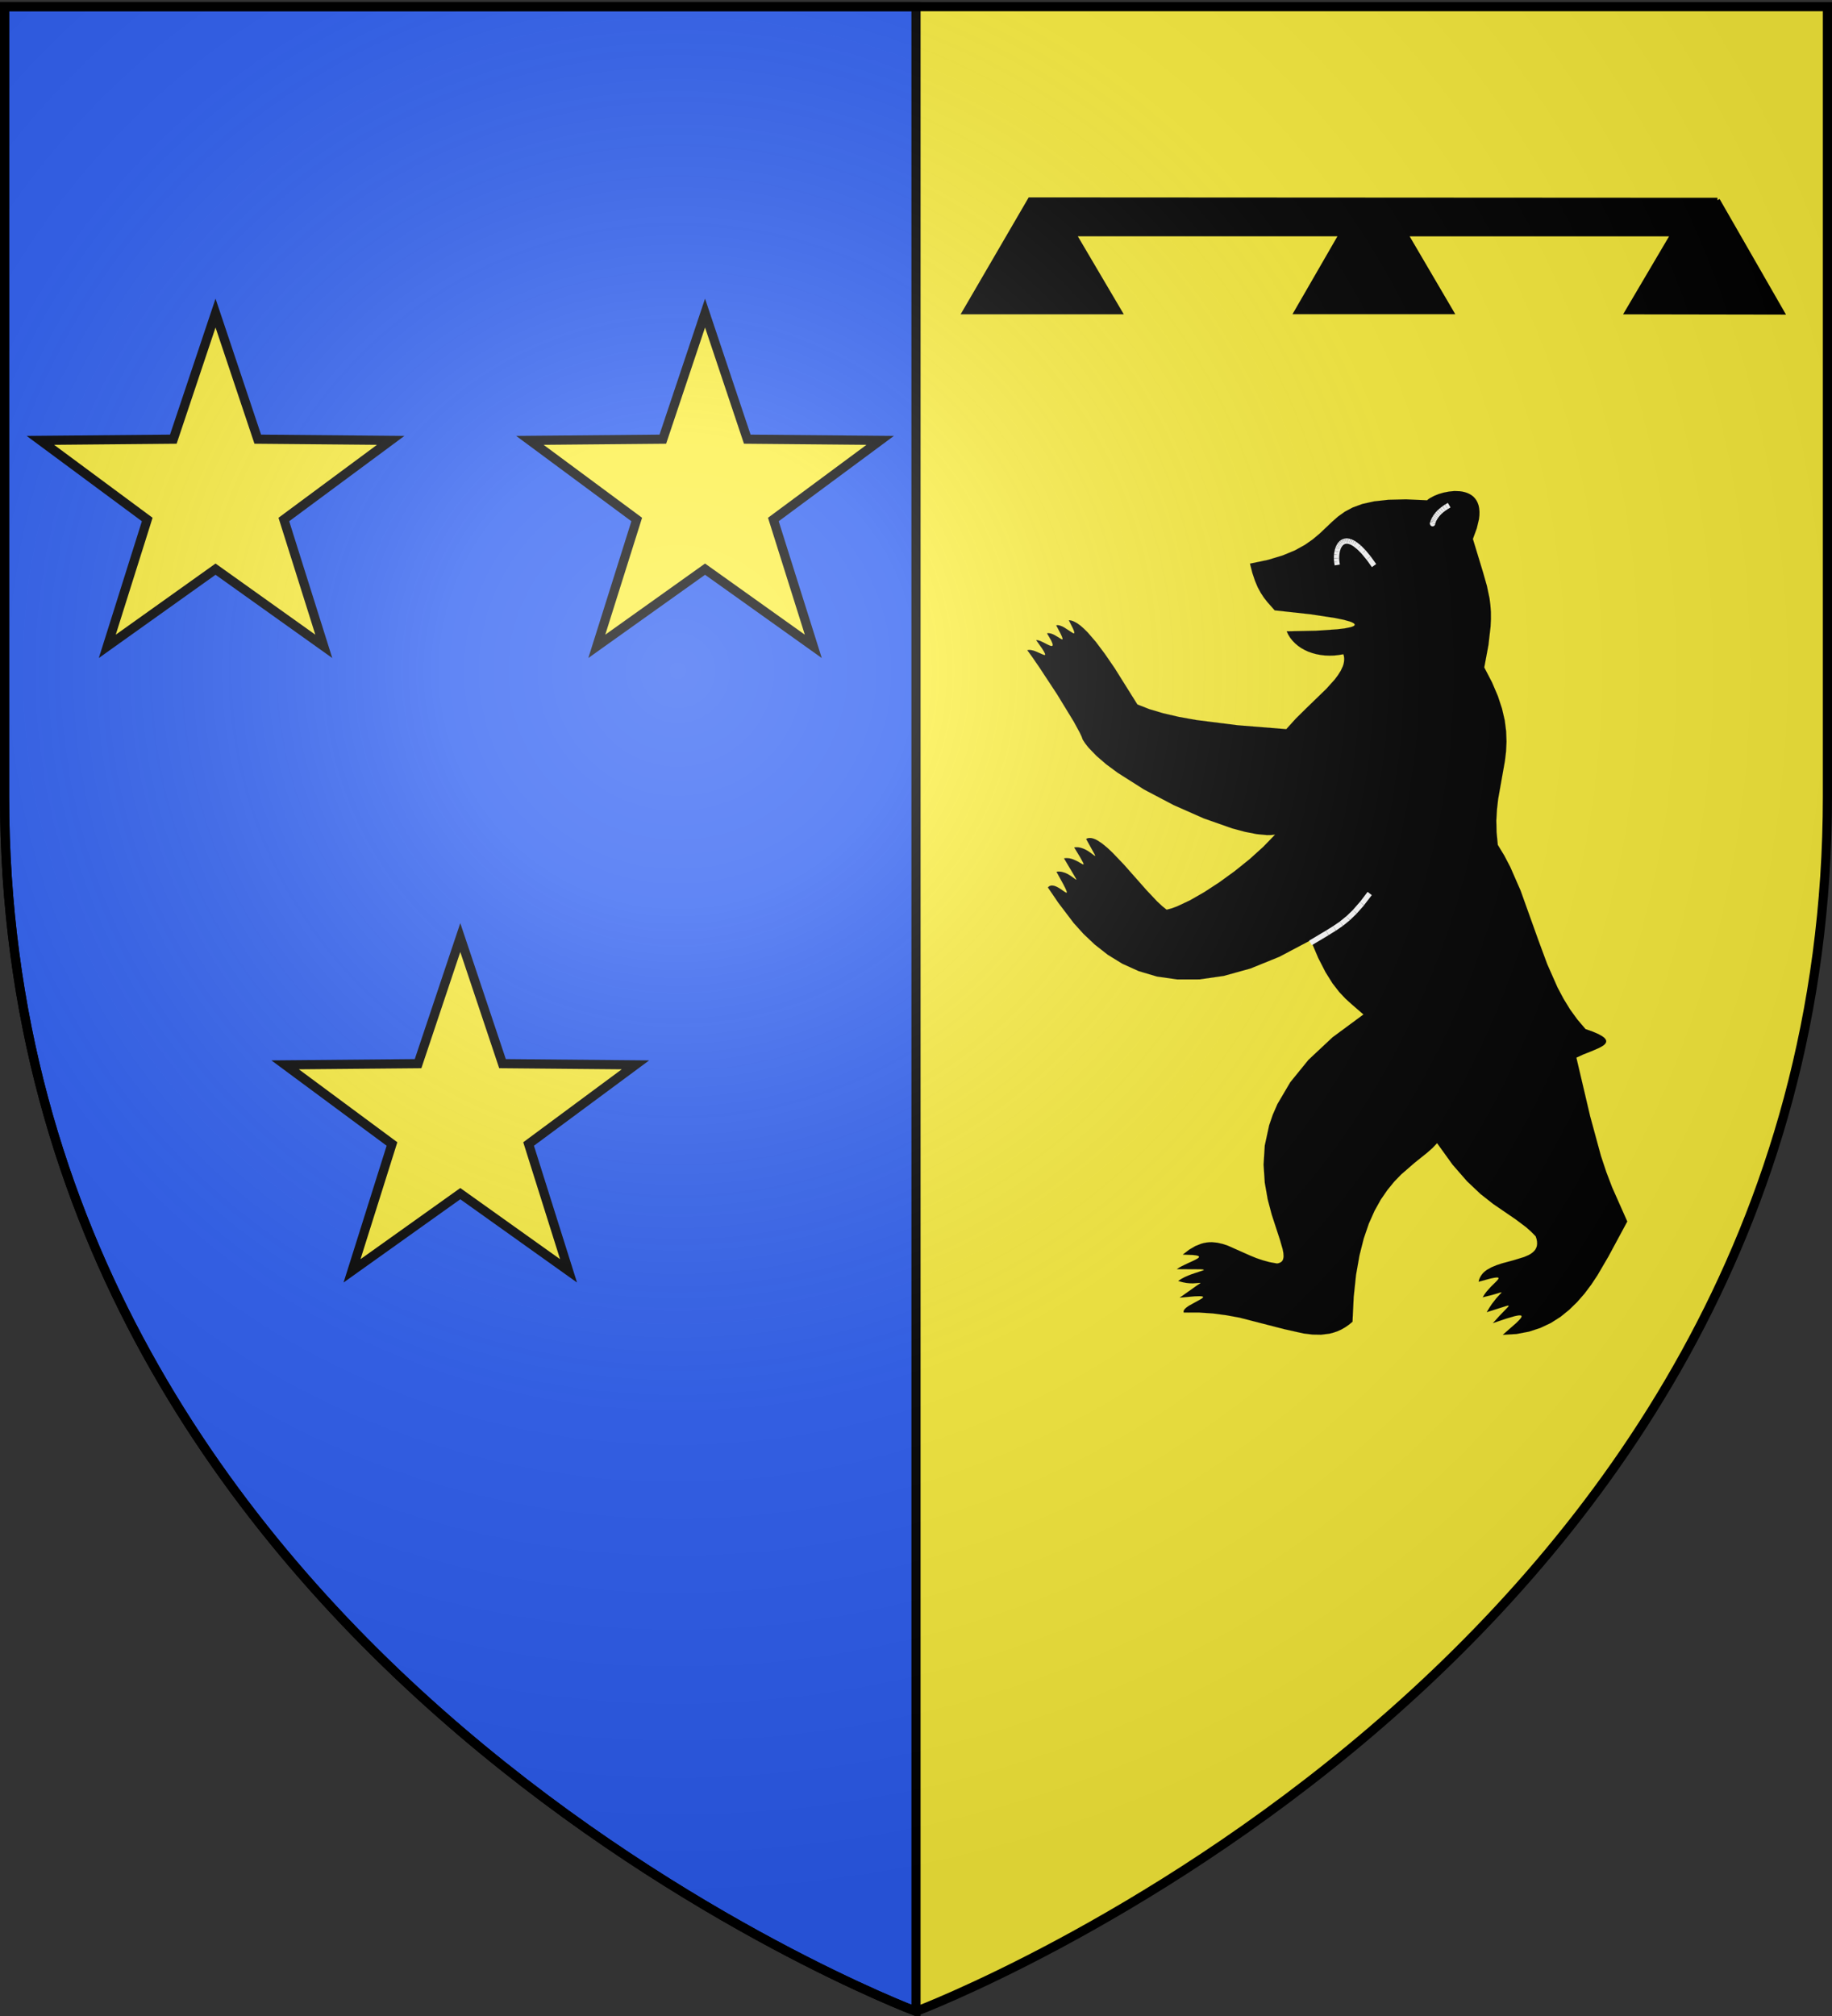 <svg xmlns="http://www.w3.org/2000/svg" xmlns:xlink="http://www.w3.org/1999/xlink" width="600" height="660" version="1.0"><rect width="100%" height="100%" fill="#333333" stroke="none"/><defs><linearGradient id="b"><stop offset="0" style="stop-color:white;stop-opacity:.314"/><stop offset=".19" style="stop-color:white;stop-opacity:.251"/><stop offset=".6" style="stop-color:#6b6b6b;stop-opacity:.125"/><stop offset="1" style="stop-color:black;stop-opacity:.125"/></linearGradient><linearGradient id="a"><stop offset="0" style="stop-color:#fd0000;stop-opacity:1"/><stop offset=".5" style="stop-color:#e77275;stop-opacity:.659"/><stop offset="1" style="stop-color:black;stop-opacity:.323"/></linearGradient><radialGradient xlink:href="#b" id="c" cx="221.445" cy="226.331" r="300" fx="221.445" fy="226.331" gradientTransform="matrix(1.353 0 0 1.349 -77.63 -85.747)" gradientUnits="userSpaceOnUse"/></defs><g style="display:inline"><path d="M300 658.5s298.5-112.32 298.5-397.772V2.176H1.5v258.552C1.5 546.18 300 658.5 300 658.5z" style="fill:#fcef3c;fill-opacity:1;fill-rule:evenodd;stroke:none;stroke-width:1px;stroke-linecap:butt;stroke-linejoin:miter;stroke-opacity:1"/><path d="M300 658.5V2.176H1.5v258.552C1.5 546.18 300 658.5 300 658.5z" style="fill:#2b5df2;fill-opacity:1;fill-rule:evenodd;stroke:#000;stroke-width:3;stroke-linecap:butt;stroke-linejoin:miter;stroke-opacity:1;stroke-miterlimit:4;stroke-dasharray:none"/><path d="m-217.46 185.397 13.827 41.286 43.538.392-34.993 25.909 13.081 41.528-35.453-25.274-35.454 25.274 13.081-41.528-34.993-25.909 43.539-.392 13.827-41.286z" style="opacity:1;fill:#fcef3c;fill-opacity:1;fill-rule:evenodd;stroke:#000;stroke-width:3;stroke-linecap:butt;stroke-linejoin:miter;stroke-miterlimit:4;stroke-dasharray:none;stroke-dashoffset:0;stroke-opacity:1" transform="translate(288.052 -82.907)"/><path d="m-217.46 185.397 13.827 41.286 43.538.392-34.993 25.909 13.081 41.528-35.453-25.274-35.454 25.274 13.081-41.528-34.993-25.909 43.539-.392 13.827-41.286z" style="opacity:1;fill:#fcef3c;fill-opacity:1;fill-rule:evenodd;stroke:#000;stroke-width:3;stroke-linecap:butt;stroke-linejoin:miter;stroke-miterlimit:4;stroke-dasharray:none;stroke-dashoffset:0;stroke-opacity:1;display:inline" transform="translate(448.37 -82.907)"/><path d="m-217.46 185.397 13.827 41.286 43.538.392-34.993 25.909 13.081 41.528-35.453-25.274-35.454 25.274 13.081-41.528-34.993-25.909 43.539-.392 13.827-41.286z" style="opacity:1;fill:#fcef3c;fill-opacity:1;fill-rule:evenodd;stroke:#000;stroke-width:3;stroke-linecap:butt;stroke-linejoin:miter;stroke-miterlimit:4;stroke-dasharray:none;stroke-dashoffset:0;stroke-opacity:1;display:inline" transform="translate(368.21 121.538)"/><path d="m562.484 65.565 21.035 36.614-50.506-.09 15.057-25.53h-87.829l14.949 25.483h-50.466l14.725-25.504h-87.886l15.05 25.529h-50.567l21.336-36.627 225.102.125z" style="fill:#000;fill-opacity:1;fill-rule:evenodd;stroke:#000;stroke-width:1.642;stroke-linecap:butt;stroke-linejoin:miter;stroke-miterlimit:4;stroke-dasharray:none;stroke-opacity:1;display:inline"/><g style="fill-rule:evenodd;display:inline"><g style="visibility:visible" transform="matrix(.017 -.003 .003 .017 316.816 182.527)"><path d="m5723 2431 19 68 26 65 34 62 40 59 46 55 52 52 58 47 63 44 68 38 72 34 77 29 80 24 83 18 86 13 89 6 91 1 4 38-2 38-7 38-11 37-15 37-20 37-52 74-66 73-78 73-187 146-442 299-227 157-211 164-898-234-749-232-319-117-282-120-244-122-208-127-305-753-138-303-128-252-120-201-57-81-54-68-53-55-52-42-25-16-24-13-24-9-24-6 49 162 11 49 2 18 1 14-1 9-1 4-2 2-2 2-2 1h-3l-3-1-8-3-8-6-21-18-121-113-35-27-36-21-18-9-19-6-17-3-18-1 53 165 14 53 7 36 1 12v8l-1 4-1 2-2 1-2 1-2 1-3-1-6-3-7-4-9-7-103-90-32-23-34-19-18-7-17-6-18-3-18-1 55 150 11 48 3 17v14l-2 11-1 4-2 3-3 2-3 2-3 1-4 1h-4l-4-1-10-3-11-5-12-7-27-18-30-22-64-48-31-22-31-18-14-7-14-5-12-4-12-1 83 176 23 57 12 39 3 13v10l-1 4-1 3-2 2-2 1-3 1h-3l-8-2-9-5-11-6-128-85-38-22-39-16-19-6-19-4-19-2-18 1 69 141 99 217 243 563 222 566 74 221 23 83 11 62 35 81 46 86 121 180 155 190 186 196 439 401 500 387 519 348 499 281 230 107 210 81 186 51 81 13 74 5-261 189-295 185-317 174-324 158-316 135-295 106-259 70-111 20-97 8-72-83-77-102-161-245-341-557-171-256-82-110-81-94-77-74-37-28-37-22-35-15-34-8-33-1-32 8 108 315 4 15 1 10v6l-1 1h-3l-2-1-6-5-16-17-53-56-35-34-41-34-45-31-50-26-27-10-27-7-29-5-29-2 78 200 37 109 4 16 2 11v4l-1 3-1 3v1h-1l-1 1h-3l-3-1-3-1-8-5-9-7-53-44-35-28-39-27-43-26-46-21-25-7-25-6-25-3-26-1 146 387 12 35 2 10v6l-1 1h-3l-2-2-6-5-8-8-50-52-34-33-39-34-45-31-49-25-25-10-27-7-28-5-28-1 87 256 24 79 13 52 2 17v12l-1 4-1 2-1 1-1 1h-1l-2 1-3-1-3-1-8-6-22-19-60-59-36-33-39-30-20-12-20-11-21-7-20-5-21-1-19 3-20 8-19 13 144 320 221 430 147 235 176 237 207 231 243 216 282 193 323 161 368 121 416 73 467 15 522-50 580-124 640-206 83 358 89 288 93 230 96 183 97 148 97 125 186 229-652 324-526 343-412 357-312 365-122 184-102 184-149 364-86 355-37 342v321l25 297 70 493 20 187 1 75-7 63-8 27-10 23-12 20-16 16-20 12-22 8-27 5-30 1-134-49-123-58-115-63-106-67-383-258-93-50-94-40-97-27-50-8-52-4h-53l-55 5-116 24-126 47-136 71 186 40 57 17 20 8 15 7 11 8 3 3 3 4 1 3 1 4-1 3-1 3-3 4-3 3-9 6-13 7-15 6-38 13-46 13-108 28-114 32-55 19-49 21 446 81 39 11 11 4 3 2 2 2 1 1v2h-1l-1 2-3 1-10 3-13 3-212 31-70 14-71 17-70 23-65 28 74 36 69 27 65 18 57 12 139 15h2l2 1h1v2l-1 1-2 2-6 4-66 29-361 170 285 24 83 12 29 6 21 6 13 6 5 4 2 3 2 3v2l-1 1-1 4-3 3-10 7-14 8-40 15-225 77-51 24-21 13-19 13-14 14-10 15-3 7-2 8v8l1 8 281 49 263 65 246 78 232 86 801 364 346 144 164 50 160 31 158 8 78-6 78-12 79-20 78-28 79-36 79-45 104-459 116-403 128-352 136-303 144-261 150-222 153-188 155-157 154-133 153-111 293-176 264-144 116-71 103-76 218 452 216 358 210 283 203 227 374 366 166 178 76 96 72 104 8 55v49l-6 43-12 39-18 33-23 29-29 25-33 21-37 18-41 15-91 22-210 26-225 20-109 16-103 23-94 33-43 22-39 25-34 30-31 34-26 39-20 44 221-20 72-3 50 2 17 2 12 4 5 2 3 2 3 3 1 3 1 3-1 3-1 4-2 4-7 8-10 10-28 22-37 26-90 62-97 77-45 43-41 47 184-13 117-13 35-5 22-1h6l2 1h1v3l-1 2-2 2-14 11-24 18-74 57-103 93-59 62-64 74 332-44 45-6 31-3h10l8 2 2 1 2 1v1h1v2l-1 2-2 3-5 6-19 16-70 51-110 80-145 113 260-40 175-19 57-1 22 1 17 3 13 4 5 2 4 3 3 3 1 4 1 3v4l-1 5-2 4-6 10-11 12-13 12-37 29-49 34-293 178 257 30 241-3 227-32 212-58 199-82 186-103 175-119 165-133 155-145 145-152 269-317 468-592-170-686-59-307-47-319-71-778-64-1138 141-37 152-31 142-33 61-18 51-21 21-12 17-13 13-14 9-15 3-8 1-8 1-9-1-9-6-19-11-21-17-22-24-25-66-54-95-62-127-72-121-206-104-214-87-222-74-228-116-471-88-485-167-976-115-474-73-230-87-224 19-241 34-220 48-202 56-189 252-690 53-175 41-182 27-193 10-209-12-227-36-250-64-275-96-305 152-405 99-332 33-145 23-135 13-129 6-123-8-246-27-262-80-660 108-186 70-162 22-73 13-67 5-63-1-57-9-52-14-47-21-43-25-39-31-34-35-30-38-26-42-22-45-19-47-15-100-21-103-8-103 2-99 11-91 20-79 26-34 15-29 17-391-87-329-50-274-18-228 10-191 34-163 53-142 68-131 80-263 174-148 86-172 80-202 69-243 54-292 35-349 11 14 183 23 154 30 131 38 113 43 100 49 92 111 181 652 190 453 153 154 61 108 52 37 22 25 20 9 9 6 8 3 8 1 7-2 7-5 6-7 5-10 5-28 7-38 5-107 3-145-8-405-44-547-85z" style="fill:#000;stroke:none"/><g style="fill:none;stroke:#000"><path d="m5723 2431 19 68 26 65 34 62 40 59 46 55 52 52 58 47 63 44 68 38 72 34 77 29 80 24 83 18 86 13 89 6 91 1 4 38-2 38-7 38-11 37-15 37-20 37-52 74-66 73-78 73-187 146-442 299-227 157-211 164-898-234-749-232-319-117-282-120-244-122-208-127-305-753-138-303-128-252-120-201-57-81-54-68-53-55-52-42-25-16-24-13-24-9-24-6 49 162 11 49 2 18 1 14-1 9-1 4-2 2-2 2-2 1h-3l-3-1-8-3-8-6-21-18-121-113-35-27-36-21-18-9-19-6-17-3-18-1 53 165 14 53 7 36 1 12v8l-1 4-1 2-2 1-2 1-2 1-3-1-6-3-7-4-9-7-103-90-32-23-34-19-18-7-17-6-18-3-18-1 55 150 11 48 3 17v14l-2 11-1 4-2 3-3 2-3 2-3 1-4 1h-4l-4-1-10-3-11-5-12-7-27-18-30-22-64-48-31-22-31-18-14-7-14-5-12-4-12-1 83 176 23 57 12 39 3 13v10l-1 4-1 3-2 2-2 1-3 1h-3l-8-2-9-5-11-6-128-85-38-22-39-16-19-6-19-4-19-2-18 1 69 141 99 217 243 563 222 566 74 221 23 83 11 62 35 81 46 86 121 180 155 190 186 196 439 401 500 387 519 348 499 281 230 107 210 81 186 51 81 13 74 5-261 189-295 185-317 174-324 158-316 135-295 106-259 70-111 20-97 8-72-83-77-102-161-245-341-557-171-256-82-110-81-94-77-74-37-28-37-22-35-15-34-8-33-1-32 8 108 315 4 15 1 10v6l-1 1h-3l-2-1-6-5-16-17-53-56-35-34-41-34-45-31-50-26-27-10-27-7-29-5-29-2 78 200 37 109 4 16 2 11v4l-1 3-1 3v1h-1l-1 1h-3l-3-1-3-1-8-5-9-7-53-44-35-28-39-27-43-26-46-21-25-7-25-6-25-3-26-1 146 387 12 35 2 10v6l-1 1h-3l-2-2-6-5-8-8-50-52-34-33-39-34-45-31-49-25-25-10-27-7-28-5-28-1 87 256 24 79 13 52 2 17v12l-1 4-1 2-1 1-1 1h-1l-2 1-3-1-3-1-8-6-22-19-60-59-36-33-39-30-20-12-20-11-21-7-20-5-21-1-19 3-20 8-19 13 144 320 221 430 147 235 176 237 207 231 243 216 282 193 323 161 368 121 416 73 467 15 522-50 580-124 640-206 83 358 89 288 93 230 96 183 97 148 97 125 186 229-652 324-526 343-412 357-312 365-122 184-102 184-149 364-86 355-37 342v321l25 297 70 493 20 187 1 75-7 63-8 27-10 23-12 20-16 16-20 12-22 8-27 5-30 1-134-49-123-58-115-63-106-67-383-258-93-50-94-40-97-27-50-8-52-4h-53l-55 5-116 24-126 47-136 71 186 40 57 17 20 8 15 7 11 8 3 3 3 4 1 3 1 4-1 3-1 3-3 4-3 3-9 6-13 7-15 6-38 13-46 13-108 28-114 32-55 19-49 21 446 81 39 11 11 4 3 2 2 2 1 1v2h-1l-1 2-3 1-10 3-13 3-212 31-70 14-71 17-70 23-65 28 74 36 69 27 65 18 57 12 139 15h2l2 1h1v2l-1 1-2 2-6 4-66 29-361 170 285 24 83 12 29 6 21 6 13 6 5 4 2 3 2 3v2l-1 1-1 4-3 3-10 7-14 8-40 15-225 77-51 24-21 13-19 13-14 14-10 15-3 7-2 8v8l1 8 281 49 263 65 246 78 232 86 801 364 346 144 164 50 160 31 158 8 78-6 78-12 79-20 78-28 79-36 79-45 104-459 116-403 128-352 136-303 144-261 150-222 153-188 155-157 154-133 153-111 293-176 264-144 116-71 103-76 218 452 216 358 210 283 203 227 374 366 166 178 76 96 72 104 8 55v49l-6 43-12 39-18 33-23 29-29 25-33 21-37 18-41 15-91 22-210 26-225 20-109 16-103 23-94 33-43 22-39 25-34 30-31 34-26 39-20 44 221-20 72-3 50 2 17 2 12 4 5 2 3 2 3 3 1 3 1 3-1 3-1 4-2 4-7 8-10 10-28 22-37 26-90 62-97 77-45 43-41 47 184-13 117-13 35-5 22-1h6l2 1h1v3l-1 2-2 2-14 11-24 18-74 57-103 93-59 62-64 74 332-44 45-6 31-3h10l8 2 2 1 2 1v1h1v2l-1 2-2 3-5 6-19 16-70 51-110 80-145 113 260-40 175-19 57-1 22 1 17 3 13 4 5 2 4 3 3 3 1 4 1 3v4l-1 5-2 4-6 10-11 12-13 12-37 29-49 34-293 178 257 30 241-3 227-32 212-58 199-82 186-103 175-119 165-133 155-145 145-152 269-317 468-592-170-686-59-307-47-319-71-778-64-1138 141-37 152-31 142-33 61-18 51-21 21-12 17-13 13-14 9-15 3-8 1-8 1-9-1-9-6-19-11-21-17-22-24-25-66-54-95-62-127-72-121-206-104-214-87-222-74-228-116-471-88-485-167-976-115-474-73-230-87-224 19-241 34-220 48-202 56-189 252-690 53-175 41-182 27-193 10-209-12-227-36-250-64-275-96-305 152-405 99-332 33-145 23-135 13-129 6-123-8-246-27-262-80-660 108-186 70-162 22-73 13-67 5-63-1-57-9-52-14-47-21-43-25-39-31-34-35-30-38-26-42-22-45-19-47-15-100-21-103-8-103 2-99 11-91 20-79 26-34 15-29 17-391-87-329-50-274-18-228 10-191 34-163 53-142 68-131 80-263 174-148 86-172 80-202 69-243 54-292 35-349 11 14 183 23 154 30 131 38 113 43 100 49 92 111 181 652 190 453 153 154 61 108 52 37 22 25 20 9 9 6 8 3 8 1 7-2 7-5 6-7 5-10 5-28 7-38 5-107 3-145-8-405-44-547-85" style="fill:none"/></g><g style="fill:#fff;stroke:none"><path d="m6837 1358 1-63h100l-1 64h-50l-50-1zM6888 1295h-50v-5l50 5z"/><path d="m6838 1290 7-65 50 5 49 6-7 65-49-6-50-5z"/><path d="m6895 1230-50-5 1-5 49 10z"/><path d="m6846 1220 13-63 49 10 49 11-13 63-49-11-49-10z"/><path d="m6908 1167-49-10 2-6 47 16z"/><path d="m6861 1151 20-60 47 16 48 16-20 60-48-16-47-16z"/><path d="m6928 1107-47-16 2-6 45 22z"/><path d="m6883 1085 26-54 45 22 45 22-26 54-45-22-45-22z"/><path d="m6954 1053-45-22 3-5 42 27z"/><path d="m6912 1026 15-24 42 27 43 26-15 25-43-27-42-27z"/><path d="m6969 1029-42-27 3-3 39 30z"/><path d="m6930 999 16-22 40 30 40 30-17 22-40-30-39-30z"/><path d="m6986 1007-40-30 4-4 36 34z"/><path d="m6950 973 18-20 36 35 37 34-18 19-37-34-36-34z"/><path d="m7004 988-36-35 4-4 32 39z"/><path d="m6972 949 19-16 33 38 32 38-20 17-32-38-32-39z"/><path d="m7024 971-33-38 6-4 27 42z"/><path d="m6997 929 20-13 27 42 27 42-20 13-27-42-27-42z"/><path d="m7044 958-27-42 7-4 20 46z"/><path d="m7024 912 22-10 20 46 21 46-22 9-21-45-20-46z"/><path d="m7066 948-20-46 8-2 12 48z"/><path d="m7054 900 23-7 13 49 12 48-23 6-13-48-12-48z"/><path d="m7090 942-13-49 8-1 5 50z"/><path d="m7085 892 25-2 4 50 4 49-24 3-4-50-5-50z"/><path d="m7114 940-4-50h8l-4 50z"/><path d="m7118 890 26 2-4 50-4 50-26-3 4-49 4-50zM7140 942l4-50 8 1-12 49z"/><path d="m7152 893 27 7-12 49-12 48-27-7 12-48 12-49z"/><path d="m7167 949 12-49 7 2-19 47z"/><path d="m7186 902 28 12-19 46-19 46-28-11 19-46 19-47z"/><path d="m7195 960 19-46 6 3-25 43z"/><path d="m7220 917 29 17-25 43-25 43-29-16 25-44 25-43z"/><path d="m7224 977 25-43 5 3-30 40z"/><path d="m7254 937 30 22-30 40-29 41-30-23 29-40 30-40z"/><path d="m7254 999 30-40 4 3-34 37z"/><path d="m7288 962 31 28-33 37-33 38-32-28 33-38 34-37z"/><path d="m7286 1027 33-37 4 4-37 33z"/><path d="m7323 994 66 74-37 33-38 34-66-75 38-33 37-33z"/><path d="m7352 1101 37-33 4 5-41 28z"/><path d="m7393 1073 69 100-41 29-41 28-69-100 41-29 41-28z"/><path d="m7421 1202 41-29 3 4-44 25z"/><path d="m7465 1177 73 129-43 25-44 25-73-129 43-25 44-25z"/><path d="m7495 1331 43-25 2 3-45 22zM7540 1309l77 160-45 22-45 22-77-160 45-22 45-22z"/></g><g style="fill:#fff;stroke:none"><path d="m9192 658-56 21-18-47-17-47 57-21 17 47 17 47z"/><path d="m9118 632-20-46 3-1 17 47z"/><path d="m9138 678-50 22-20-46-20-46 50-22 20 46 20 46z"/><path d="m9068 654-23-44 3-2 20 46z"/><path d="m9091 698-45 24-23-45-23-44 45-23 23 44 23 44z"/><path d="m9023 677-26-43 3-1 23 44z"/><path d="m9048 720-39 24-26-43-26-43 40-24 26 43 25 43z"/><path d="m8983 701-29-41 3-2 26 43z"/><path d="m9011 742-34 24-29-41-29-41 35-24 29 41 28 41z"/><path d="m8948 725-31-39 2-2 29 41z"/><path d="m8979 764-30 25-31-39-31-39 30-25 31 39 31 39z"/><path d="m8918 750-34-37 3-2 31 39z"/><path d="m8952 786-26 24-34-37-34-36 26-24 34 37 34 36z"/><path d="m8892 773-36-34 2-2 34 36z"/><path d="m8928 808-22 23-36-35-36-34 22-23 36 34 36 35z"/><path d="m8870 796-38-32 2-2 36 34z"/><path d="m8909 828-18 22-39-32-38-32 18-22 38 32 39 32z"/><path d="m8852 818-40-30 2-2 38 32z"/><path d="m8893 847-15 20-40-29-41-30 15-20 40 30 41 29z"/><path d="m8838 838-43-27 2-3 41 30z"/><path d="m8880 865-12 18-42-27-42-27 11-18 43 27 42 27z"/><path d="m8826 856-44-25 2-2 42 27z"/><path d="m8870 880-9 16-44-25-43-24 8-16 44 25 44 24z"/><path d="m8817 871-45-22 2-2 43 24z"/><path d="m8862 893-6 13-45-22-45-22 6-13 45 22 45 22z"/><path d="m8811 884-46-19 1-3 45 22z"/><path d="m8857 904-4 9-46-19-46-20 4-9 46 19 46 20z"/><path d="m8807 894-47-17 1-3 46 20z"/><path d="m8854 911-3 8-47-17-47-17 3-8 47 17 47 17z"/><path d="m8804 902 47 17-4 8-4 7-7 6-7 5-8 4-8 2-9 1-8-1-9-2-8-4-7-4-6-7-5-7-4-8-2-8-1-9h50zM8754 902v-27h100v27h-100z"/></g><g style="fill:#fff;stroke:none"><path d="m5122 8282 348-132 18 47 17 47-347 132-18-47-18-47z"/><path d="m5488 8197 18 46-1 1-17-47z"/><path d="m5469 8150 151-60 18 47 19 46-151 60-18-46-19-47z"/><path d="m5638 8137 21 45-2 1-19-46z"/><path d="m5617 8091 144-65 21 45 21 46-144 65-21-45-21-46z"/><path d="m5782 8071 24 44-3 2-21-46z"/><path d="m5758 8027 142-79 24 44 25 44-143 79-24-44-24-44z"/><path d="m5924 7992 28 42-3 2-25-44z"/><path d="m5897 7951 148-100 28 41 28 42-149 100-28-42-27-41z"/><path d="m6073 7892 31 39-3 3-28-42z"/><path d="m6041 7853 160-128 31 39 32 40-160 127-31-39-32-39z"/><path d="m6232 7764 34 37-2 3-32-40z"/><path d="m6199 7728 177-164 34 37 34 37-178 163-34-37-33-36z"/></g></g></g></g><g style="display:inline"><path d="M300 658.5s298.5-112.32 298.5-397.772V2.176H1.5v258.552C1.5 546.18 300 658.5 300 658.5z" style="opacity:1;fill:url(#c);fill-opacity:1;fill-rule:evenodd;stroke:none;stroke-width:1px;stroke-linecap:butt;stroke-linejoin:miter;stroke-opacity:1"/></g><g style="display:inline"><path d="M300 658.5S1.5 546.18 1.5 260.728V2.176h597v258.552C598.5 546.18 300 658.5 300 658.5z" style="opacity:1;fill:none;fill-opacity:1;fill-rule:evenodd;stroke:#000;stroke-width:3;stroke-linecap:butt;stroke-linejoin:miter;stroke-miterlimit:4;stroke-dasharray:none;stroke-opacity:1"/></g></svg>